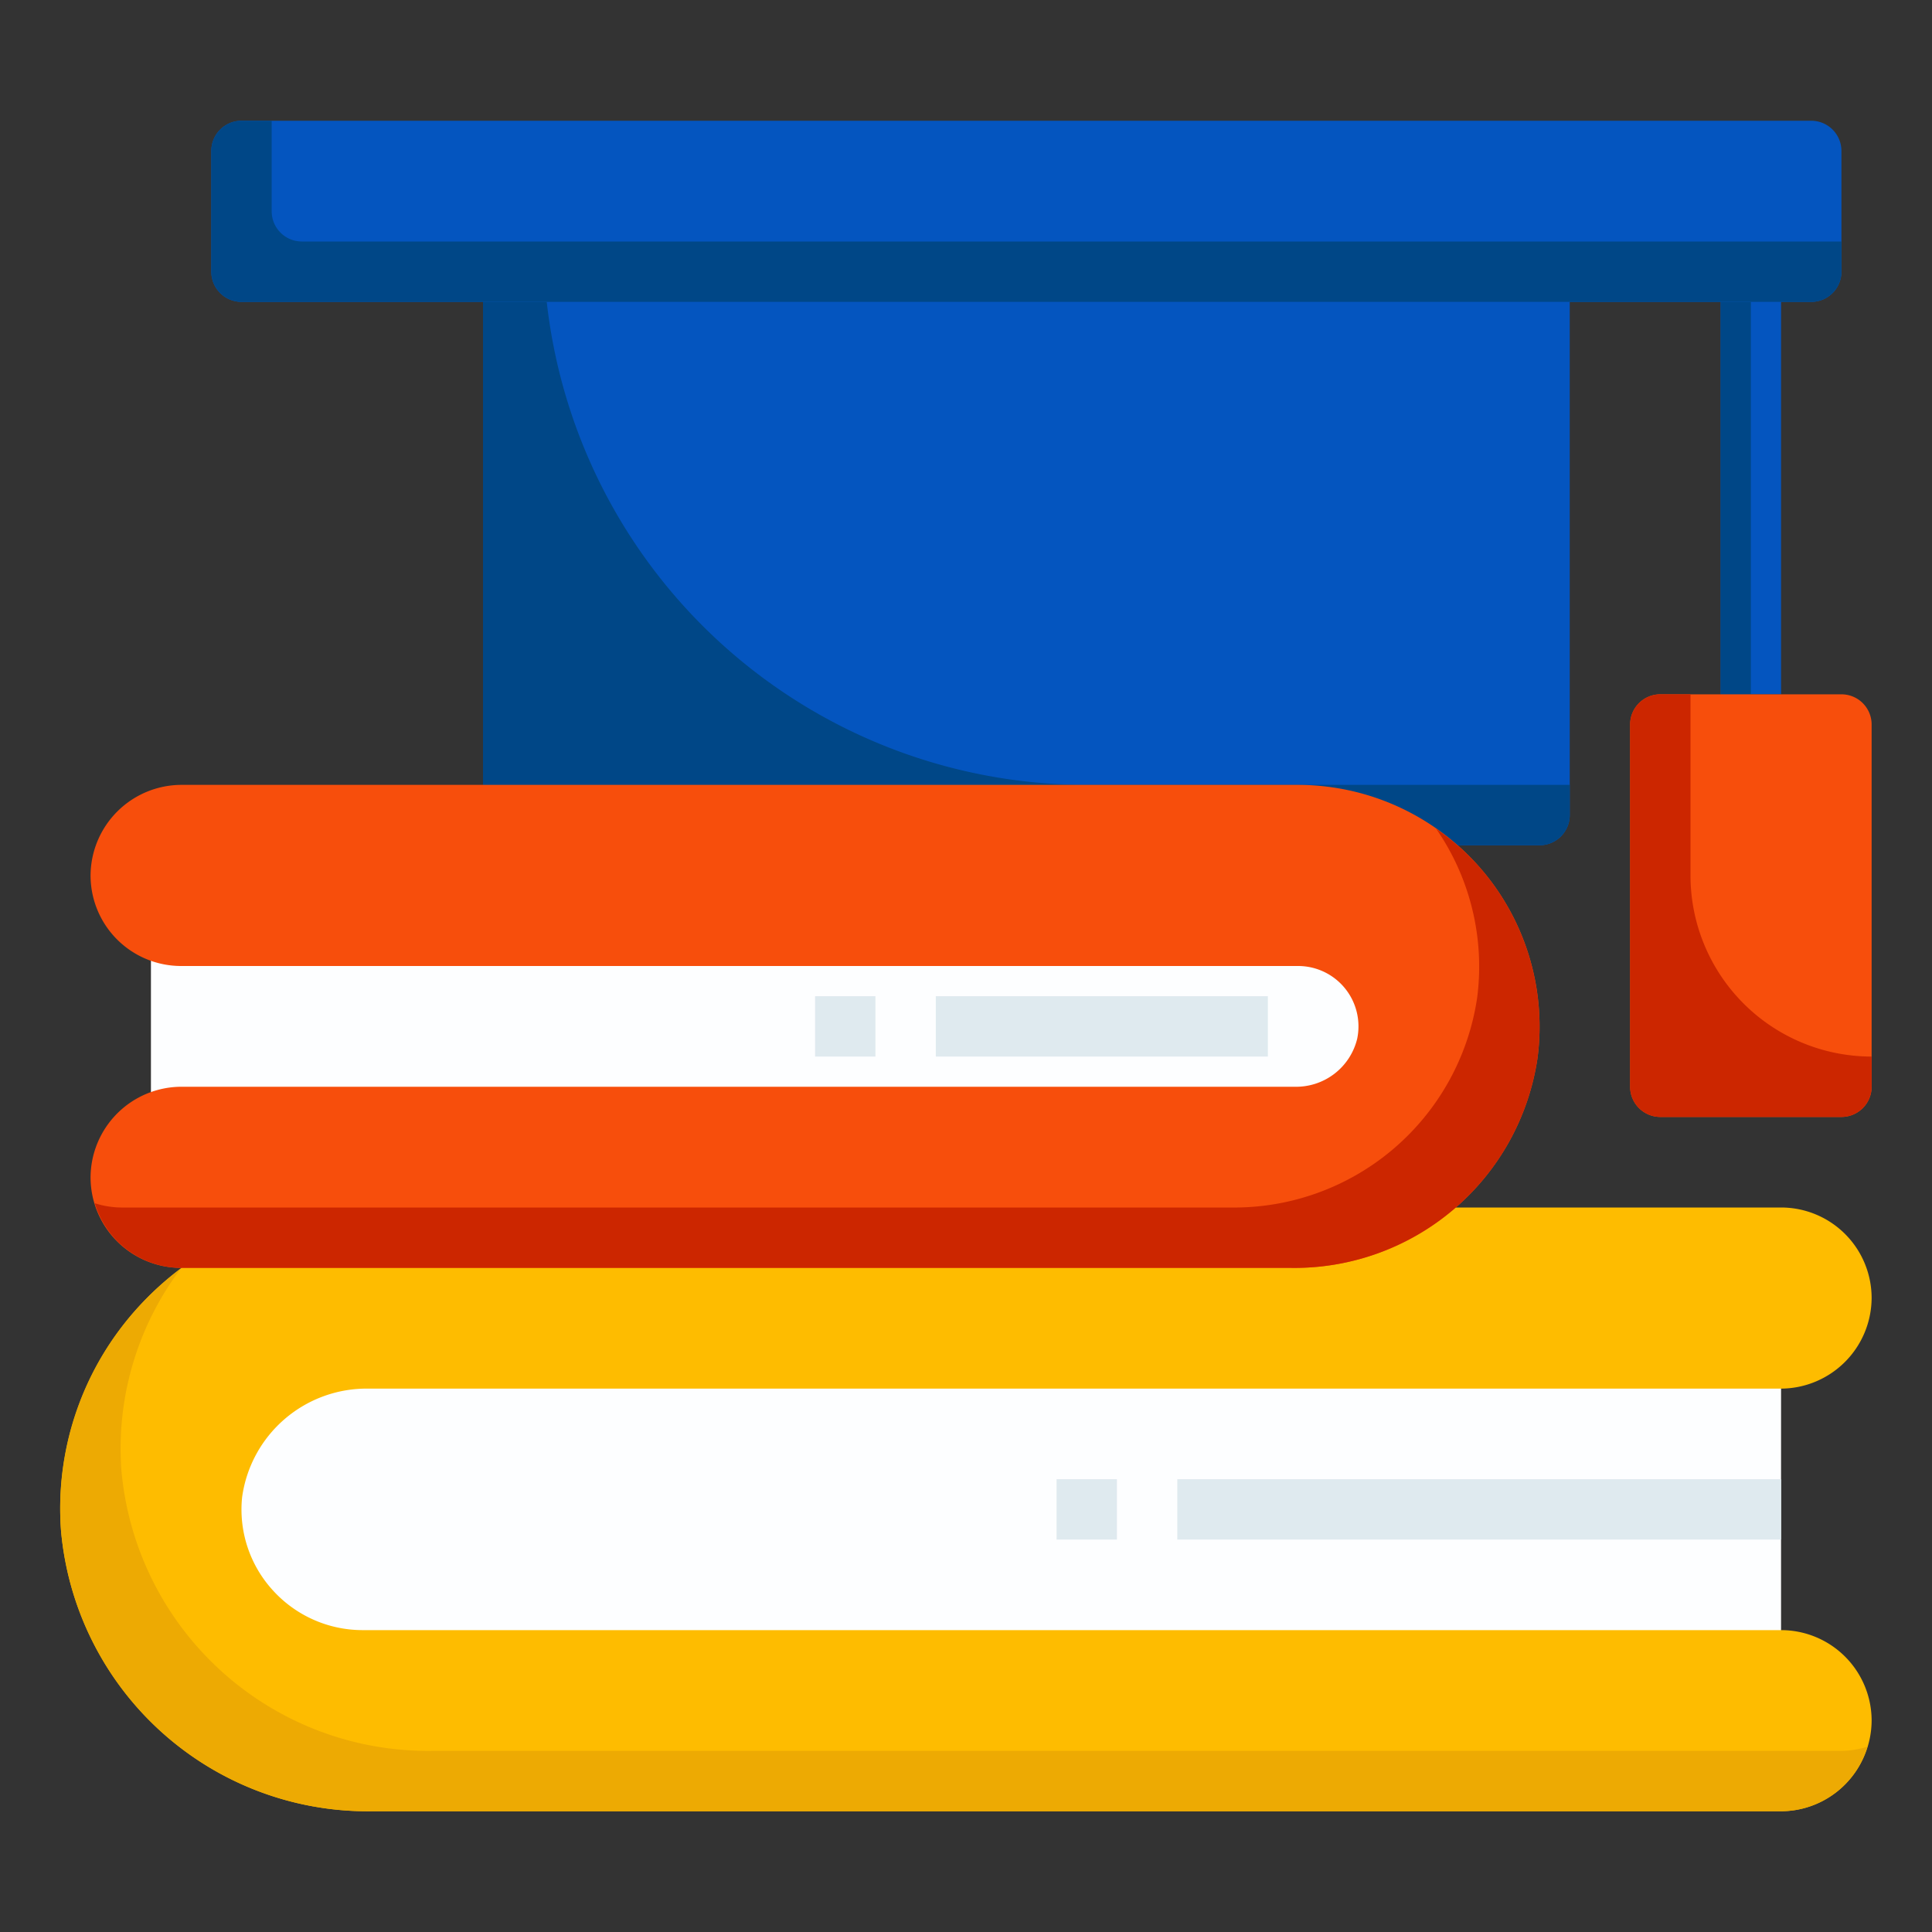 <svg width="64" height="64" xmlns="http://www.w3.org/2000/svg"><rect width="100%" height="100%" fill="#333333" stroke="none"/><g data-name="15_Knowleade"><path style="fill:#0455bf" d="M57 9h2v14h-2z"/><path style="fill:#004787" d="M57 9h1v14h-1z"/><path d="M61 37h-6a1 1 0 0 1-1-1V24a1 1 0 0 1 1-1h6a1 1 0 0 1 1 1v12a1 1 0 0 1-1 1Z" style="fill:#f74e0c"/><path d="M62 35a6 6 0 0 1-6-6v-6h-1a1 1 0 0 0-1 1v12a1 1 0 0 0 1 1h6a1 1 0 0 0 1-1v-1Z" style="fill:#cc2600"/><path d="M51 28H17a1 1 0 0 1-1-1V9a1 1 0 0 1 1-1h34a1 1 0 0 1 1 1v18a1 1 0 0 1-1 1Z" style="fill:#0455bf"/><path d="M36 26A18 18 0 0 1 18 8h-1a1 1 0 0 0-1 1v18a1 1 0 0 0 1 1h34a1 1 0 0 0 1-1v-1Z" style="fill:#004787"/><path d="M60 10H8a1 1 0 0 1-1-1V5a1 1 0 0 1 1-1h52a1 1 0 0 1 1 1v4a1 1 0 0 1-1 1Z" style="fill:#0455bf"/><path d="M10 8a1 1 0 0 1-1-1V4H8a1 1 0 0 0-1 1v4a1 1 0 0 0 1 1h52a1 1 0 0 0 1-1V8Z" style="fill:#004787"/><path d="M58 56H12a6.013 6.013 0 0 1-5.976-6.6 6.185 6.185 0 0 1 6.2-5.4H58a1 1 0 0 1 1 1v10a1 1 0 0 1-1 1ZM42.88 38H6a1 1 0 0 1-1-1v-6a1 1 0 0 1 1-1h37a4 4 0 0 1 3.923 4.788A4.058 4.058 0 0 1 42.88 38Z" style="fill:#fdfeff"/><path d="M59 60H12.32a10.2 10.2 0 0 1-10.3-9.313 9.927 9.927 0 0 1 2.68-7.514A10.035 10.035 0 0 1 12 40h47a3 3 0 0 1 3 3 3.017 3.017 0 0 1-3 3H12.22a4.166 4.166 0 0 0-4.2 3.6 3.969 3.969 0 0 0 1.02 3.083A4.015 4.015 0 0 0 12 54h47a3 3 0 0 1 3 3 3.017 3.017 0 0 1-3 3Z" style="fill:#febc00"/><path d="M61 58H14.32a10.2 10.2 0 0 1-10.3-9.313 9.91 9.91 0 0 1 1.96-6.651 9.87 9.87 0 0 0-3.96 8.651A10.2 10.2 0 0 0 12.32 60H59a2.987 2.987 0 0 0 2.86-2.139A3 3 0 0 1 61 58Z" style="fill:#edaa03"/><path d="M42.76 42H6a3 3 0 0 1-3-3 3.017 3.017 0 0 1 3-3h36.88a2.082 2.082 0 0 0 2.078-1.587A2 2 0 0 0 43 32H6a3 3 0 0 1-3-3 3.017 3.017 0 0 1 3-3h37a8.008 8.008 0 0 1 7.933 9.046A8.139 8.139 0 0 1 42.76 42Z" style="fill:#f74e0c"/><path d="M49.009 28.723a7.979 7.979 0 0 0-1.436-1.273 8.033 8.033 0 0 1 1.36 5.6A8.139 8.139 0 0 1 40.76 40H4a2.943 2.943 0 0 1-.859-.141A2.993 2.993 0 0 0 6 42h36.76a8.139 8.139 0 0 0 8.173-6.954 8.024 8.024 0 0 0-1.924-6.323Z" style="fill:#cc2600"/><path style="fill:#dfeaef" d="M31 33h11v2H31zM39 49h20v2H39zM35 49h2v2h-2zM27 33h2v2h-2z"/></g></svg>